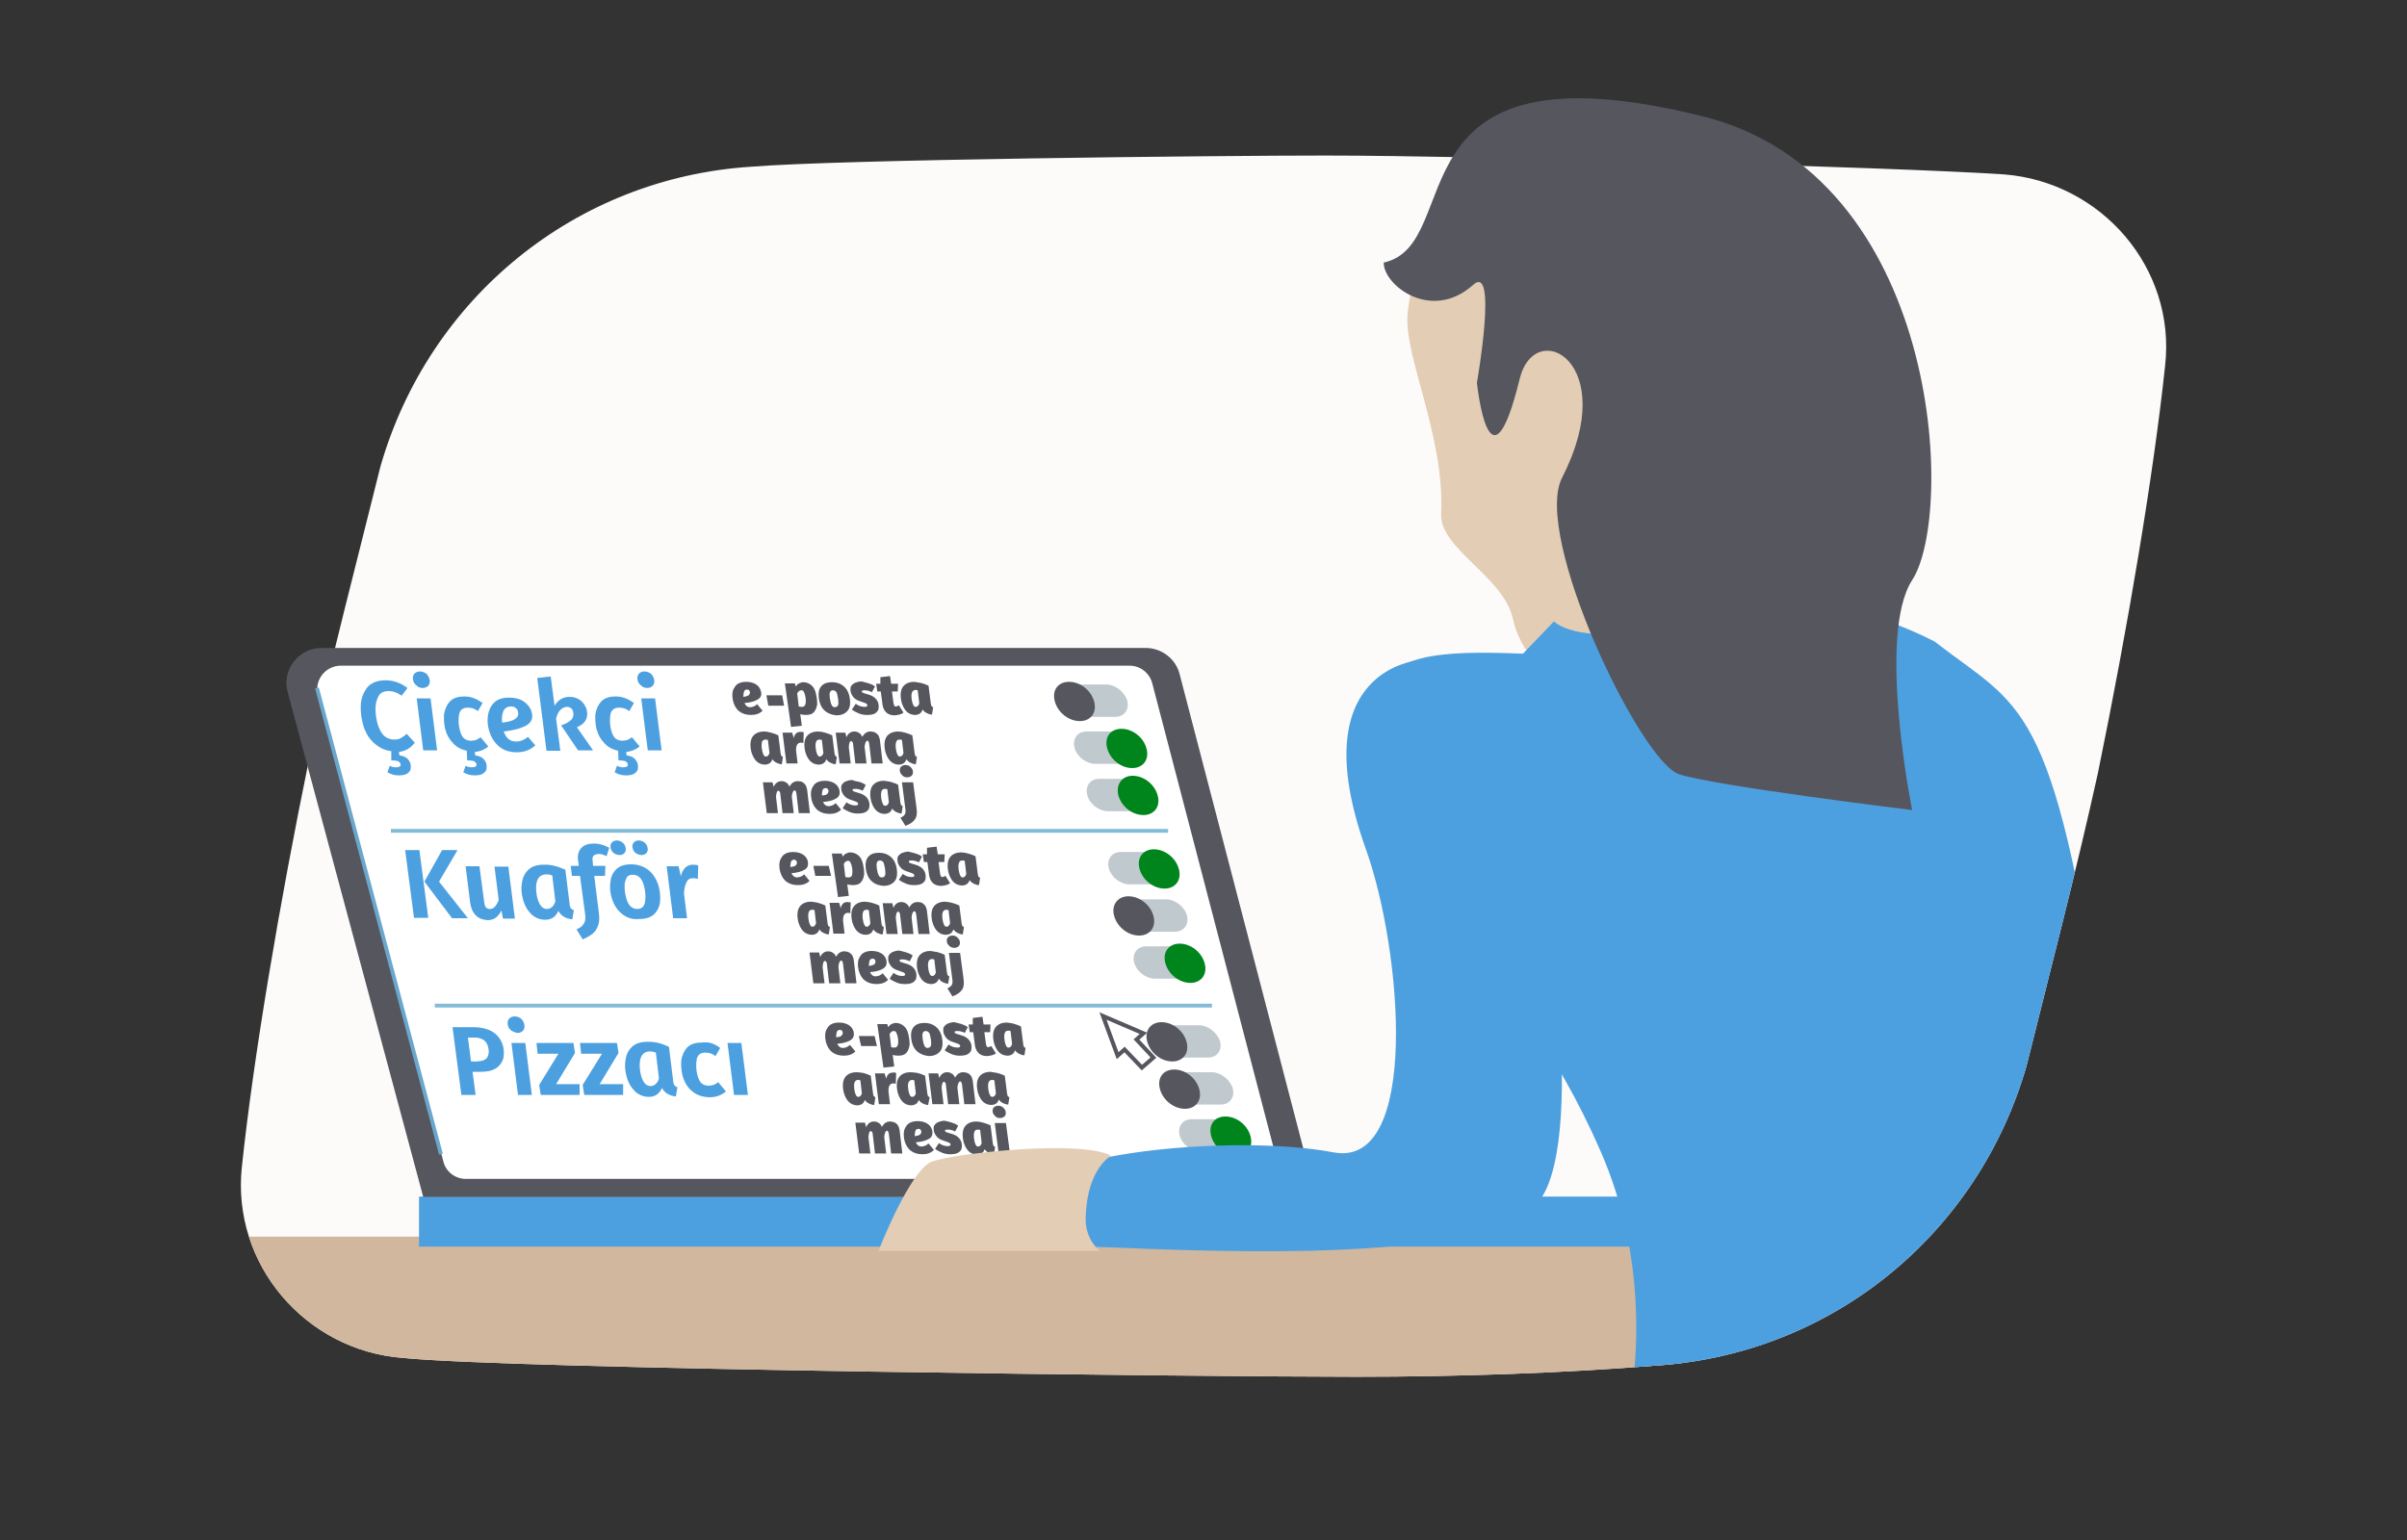 <?xml version="1.0" encoding="utf-8"?>
<!-- Generator: Adobe Illustrator 24.1.3, SVG Export Plug-In . SVG Version: 6.00 Build 0)  -->
<svg version="1.1" id="Layer_1" xmlns="http://www.w3.org/2000/svg" xmlns:xlink="http://www.w3.org/1999/xlink" x="0px" y="0px"
	 width="625px" height="400px" viewBox="0 0 625 400" style="enable-background:new 0 0 625 400;" xml:space="preserve">
<rect x="0" y="0" width="625" height="400" fill="#333333" stroke="none"/>
<style type="text/css">
	.st0{fill:#fdfbfa;}
	.st1{clip-path:url(#SVGID_2_);}
	.st2{fill:#D1B79D;}
	.st3{fill:#4DA0DF;}
	.st4{fill:#E3CDB4;}
	.st5{fill:#55565E;}
	.st6{fill:none;stroke:#FFFFFF;stroke-miterlimit:10;}
	.st7{fill:#FFFFFF;}
	.st8{fill:#C0C9CE;}
	.st9{fill:#00851D;}
	.st10{fill:none;stroke:#6AA7CC;stroke-miterlimit:10;}
	.st11{fill:#FFFFFF;stroke:#55565E;stroke-width:1.053;stroke-miterlimit:10;}
	.st12{fill:none;stroke:#84BCD8;stroke-miterlimit:10;}
</style>
<g>
	<g>
		<path class="st0" d="M520.4,45.3c-28.2-1.9-138.3-4.9-176.3-4.9c-27.2,0-125.7,1-149,2.9c-45.7,2.9-83.7,34.1-96.3,77.8
			C93,144.5,86.1,170.7,80.3,197c-7.8,38-14.5,77.7-17.5,106.1c-2.7,25.2,16.5,47.7,41.8,49.6c28.2,2.9,209.5,4.9,247.5,4.9
			c27.2,0,54.5-1,77.8-2.9c45.7-2.9,83.7-34.1,96.3-77.8c5.8-23.4,12.7-49.6,18.5-75.9c7.8-38,14.5-77.7,17.5-106.1
			C565,69.7,545.7,47.3,520.4,45.3z"/>
		<g>
			<g>
				<defs>
					<path id="SVGID_1_" d="M520.4,45.3c-28.2-1.9-138.3-4.9-176.3-4.9c-27.2,0-125.7,1-149,2.9c-45.7,2.9-83.7,34.1-96.3,77.8
						C93,144.5,86.1,170.7,80.3,197c-7.8,38-14.5,77.7-17.5,106.1c-2.7,25.2,16.5,47.7,41.8,49.6c28.2,2.9,209.5,4.9,247.5,4.9
						c27.2,0,54.5-1,77.8-2.9c45.7-2.9,83.7-34.1,96.3-77.8c5.8-23.4,12.7-49.6,18.5-75.9c7.8-38,14.5-77.7,17.5-106.1
						C565,69.7,545.7,47.3,520.4,45.3z"/>
				</defs>
				<clipPath id="SVGID_2_">
					<use xlink:href="#SVGID_1_"  style="overflow:visible;"/>
				</clipPath>
				<g class="st1">
					<rect id="Rectangle_20_7_" x="51.5" y="321.2" class="st2" width="385.8" height="37.3"/>
					<rect id="Rectangle_19_7_" x="108.8" y="310.8" class="st3" width="332.2" height="13"/>
					<path id="Path_93_13_" class="st3" d="M546.1,269c5.8,38.9,9.2,33.1,45.6,88.9c36.4,55.8-181,48.6-181,48.6
						s28.3-53.8,4.9-107.5c-24-54.9-55.8-64.5-59.3-109.3c-2.6-33.5,45.4-13,90.8-21.7c16.8-1.4,21.2-18.6,55.2-1.4
						C524.8,184.1,533,181,546.1,269z"/>
					<path id="Path_100_17_" class="st4" d="M455.4,175.2c15.6,1.2,14-14.4,14-52.3s2.3-71.9-54.3-78.7c-15-1.8-46,2.5-49.6,37.2
						c-1.1,11,9.7,31.8,8.7,52.1c-0.4,9,16.2,16.3,18.6,27.1C400,192.6,453.1,175,455.4,175.2z"/>
					<path class="st3" d="M431.2,163.1c31.5-6.3,40.8-3.2,40.8-3.2l15.9,47.4l-43.1-4.6l-58.1-23.8l16.8-17.5
						C403.5,161.3,408.7,167.6,431.2,163.1z"/>
				</g>
			</g>
		</g>
		<path class="st5" d="M359.3,68.2c22-4.8,0-58.6,82.8-38c61.8,15.3,65.7,103.1,54.4,120.5c-9.2,14.2,0,59.7,0,59.7
			s-51-6.2-60.5-9.3c-10.1-3.3-38.1-61.9-30.4-77c15.4-30-7-42-11-25.7c-7.9,32.3-11.1,1-11.1,1s5.5-31.3-1-25.4
			C371.7,83.7,359.2,74.1,359.3,68.2z"/>
	</g>
	<g>
		<line class="st6" x1="91.1" y1="178.7" x2="123.3" y2="299.8"/>
		<line class="st6" x1="189.8" y1="178.7" x2="222" y2="299.8"/>
		<line class="st6" x1="257.3" y1="178.7" x2="289.5" y2="299.8"/>
		<line class="st6" x1="292.2" y1="178.7" x2="324.4" y2="299.8"/>
		<path id="Path_102_10_" class="st5" d="M109.9,310.9h231.8l-35.4-135.8c-1-4-4.7-6.8-8.8-6.8h-214c-6,0-10.4,5.7-8.8,11.5
			L109.9,310.9z"/>
		<path id="Path_102_8_" class="st7" d="M120.9,306.2h204c4,0,6.9-3.8,5.9-7.7l-31.6-121c-0.7-2.7-3.1-4.6-5.9-4.6H88.5
			c-4,0-7,3.8-5.9,7.7l32.5,121C115.7,304.3,118.2,306.2,120.9,306.2z"/>
		<g>
			<path class="st5" d="M200.2,190.3c0.7,0.2,1.3,0.4,1.9,0.7l0.6,4.7c0,0.2,0.1,0.3,0.1,0.4c0,0.1,0.1,0.3,0.2,0.3
				c0.1,0.1,0.2,0.2,0.3,0.2l-0.3,1.9c-0.5,0-1-0.2-1.4-0.4s-0.8-0.5-1-0.9c-0.2,0.4-0.4,0.8-0.7,1s-0.7,0.4-1.3,0.4
				c-0.8,0-1.6-0.3-2.2-0.9c-0.6-0.6-1-1.4-1.3-2.4c-0.2-0.9-0.3-1.7-0.2-2.5s0.4-1.5,1-2s1.4-0.8,2.5-0.8
				C198.9,190,199.5,190.1,200.2,190.3z M197.8,193.1c-0.1,0.7,0,1.4,0.2,2.3c0.1,0.4,0.3,0.7,0.4,0.9c0.2,0.2,0.3,0.2,0.5,0.2
				c0.4,0,0.7-0.3,0.9-0.9l-0.4-3.4c-0.2-0.1-0.5-0.1-0.6-0.1C198.2,192.1,197.8,192.4,197.8,193.1z"/>
			<path class="st5" d="M208.7,190.2l-0.1,2.8c-0.3-0.1-0.5-0.1-0.7-0.1c-0.4,0-0.7,0.2-0.9,0.5s-0.3,0.8-0.3,1.5l0.4,3.4h-2.9l-1-8
				h2.5l0.4,1.4c0.1-0.5,0.3-0.9,0.6-1.2s0.7-0.4,1.1-0.4C208.1,190.1,208.4,190.1,208.7,190.2z"/>
			<path class="st5" d="M214.2,190.3c0.7,0.2,1.3,0.4,1.9,0.7l0.6,4.7c0,0.2,0.1,0.3,0.1,0.4c0,0.1,0.1,0.3,0.2,0.3
				c0.1,0.1,0.2,0.2,0.3,0.2l-0.3,1.9c-0.5,0-1-0.2-1.4-0.4s-0.8-0.5-1-0.9c-0.2,0.4-0.4,0.8-0.7,1s-0.7,0.4-1.3,0.4
				c-0.8,0-1.6-0.3-2.2-0.9c-0.6-0.6-1-1.4-1.3-2.4c-0.2-0.9-0.3-1.7-0.2-2.5s0.4-1.5,1-2s1.4-0.8,2.5-0.8
				C213,190,213.6,190.1,214.2,190.3z M211.8,193.1c-0.1,0.7,0,1.4,0.2,2.3c0.1,0.4,0.3,0.7,0.4,0.9c0.2,0.2,0.3,0.2,0.5,0.2
				c0.4,0,0.7-0.3,0.9-0.9l-0.4-3.4c-0.2-0.1-0.5-0.1-0.6-0.1C212.2,192.1,211.9,192.4,211.8,193.1z"/>
			<path class="st5" d="M227.6,190.5c0.4,0.3,0.7,0.8,0.8,1.4c0.1,0.2,0.1,0.4,0.1,0.5l0.7,5.9h-2.9l-0.6-5.1l-0.1-0.4
				c-0.1-0.3-0.2-0.4-0.4-0.4c-0.3,0-0.6,0.5-0.7,1.6l0.5,4.3h-2.9l-0.6-5.1c0-0.2,0-0.3-0.1-0.3c-0.1-0.3-0.2-0.4-0.4-0.4
				s-0.3,0.1-0.4,0.4c-0.1,0.3-0.2,0.7-0.2,1.2l0.5,4.2H218l-1-8h2.5l0.3,1.2c0.2-0.5,0.4-0.8,0.8-1.1c0.4-0.3,0.8-0.4,1.2-0.4
				c0.5,0,0.9,0.1,1.3,0.4c0.4,0.2,0.6,0.6,0.8,1c0.2-0.4,0.5-0.7,0.8-1c0.4-0.2,0.7-0.4,1.2-0.4C226.8,190,227.2,190.2,227.6,190.5
				z"/>
			<path class="st5" d="M235,190.3c0.7,0.2,1.3,0.4,1.9,0.7l0.6,4.7c0,0.2,0.1,0.3,0.1,0.4c0,0.1,0.1,0.3,0.2,0.3
				c0.1,0.1,0.2,0.2,0.3,0.2l-0.3,1.9c-0.5,0-1-0.2-1.4-0.4s-0.8-0.5-1-0.9c-0.2,0.4-0.4,0.8-0.7,1s-0.7,0.4-1.3,0.4
				c-0.8,0-1.6-0.3-2.2-0.9c-0.6-0.6-1-1.4-1.3-2.4c-0.2-0.9-0.3-1.7-0.2-2.5s0.4-1.5,1-2s1.4-0.8,2.5-0.8
				C233.7,190,234.3,190.1,235,190.3z M232.6,193.1c-0.1,0.7,0,1.4,0.2,2.3c0.1,0.4,0.3,0.7,0.4,0.9c0.2,0.2,0.3,0.2,0.5,0.2
				c0.4,0,0.7-0.3,0.9-0.9l-0.4-3.4c-0.2-0.1-0.5-0.1-0.6-0.1C233,192.1,232.7,192.4,232.6,193.1z"/>
		</g>
		<g>
			<path class="st5" d="M208.7,203.4c0.4,0.3,0.7,0.8,0.8,1.4c0.1,0.2,0.1,0.4,0.1,0.5l0.7,5.9h-2.9l-0.6-5.1l-0.1-0.4
				c-0.1-0.3-0.2-0.4-0.4-0.4c-0.3,0-0.6,0.5-0.7,1.6l0.5,4.3h-2.9l-0.6-5.1c0-0.2,0-0.3-0.1-0.3c-0.1-0.3-0.2-0.4-0.4-0.4
				s-0.3,0.1-0.4,0.4s-0.2,0.7-0.2,1.2l0.5,4.2h-2.9l-1-8h2.5l0.3,1.2c0.2-0.5,0.4-0.8,0.8-1.1c0.4-0.3,0.8-0.4,1.2-0.4
				c0.5,0,0.9,0.1,1.3,0.4c0.4,0.2,0.6,0.6,0.8,1c0.2-0.4,0.5-0.7,0.8-1c0.4-0.2,0.7-0.4,1.2-0.4C207.8,202.9,208.3,203,208.7,203.4
				z"/>
			<path class="st5" d="M217.1,207.4c-0.8,0.5-2,0.8-3.4,0.9c0.3,0.7,0.8,1.1,1.5,1.1c0.3,0,0.6-0.1,0.9-0.2
				c0.3-0.1,0.6-0.3,0.9-0.6l1.4,1.7c-0.8,0.8-1.8,1.1-3,1.1s-2.2-0.3-3-0.9c-0.8-0.6-1.3-1.5-1.6-2.5c-0.2-0.8-0.3-1.6-0.2-2.4
				c0.1-0.8,0.5-1.4,1-2c0.6-0.5,1.4-0.8,2.5-0.8c1,0,1.8,0.2,2.5,0.6c0.7,0.4,1.1,1,1.3,1.6C218.2,206.1,218,206.9,217.1,207.4z
				 M214.9,206.1c0.2-0.3,0.3-0.6,0.2-0.8c-0.1-0.4-0.3-0.6-0.7-0.6s-0.7,0.2-0.8,0.5c-0.1,0.4-0.2,0.8-0.2,1.4
				C214.2,206.6,214.7,206.4,214.9,206.1z"/>
			<path class="st5" d="M223.2,203.1c0.6,0.2,1.1,0.4,1.6,0.8l-0.8,1.5c-0.3-0.2-0.7-0.3-1-0.4c-0.3-0.1-0.7-0.1-1-0.1
				c-0.5,0-0.7,0.1-0.6,0.4c0,0.1,0.1,0.2,0.2,0.2c0.1,0.1,0.3,0.1,0.5,0.2c0.3,0.1,0.6,0.2,1,0.3c1.4,0.4,2.3,1.2,2.6,2.4
				c0.1,0.5,0.1,0.9,0,1.4c-0.1,0.4-0.4,0.8-0.9,1.1s-1.2,0.4-2.1,0.4c-0.7,0-1.4-0.1-2.1-0.4c-0.7-0.3-1.3-0.6-1.8-1l1-1.5
				c0.8,0.6,1.6,0.8,2.3,0.8c0.6,0,0.8-0.2,0.7-0.5c0-0.1-0.1-0.2-0.2-0.3c-0.1-0.1-0.2-0.1-0.4-0.2c-0.2-0.1-0.6-0.2-1.1-0.4
				c-0.7-0.2-1.3-0.5-1.7-0.9s-0.7-0.9-0.9-1.5c-0.1-0.5-0.1-1,0-1.4c0.2-0.4,0.5-0.7,1-1c0.5-0.2,1.1-0.4,1.8-0.4
				C222,202.9,222.6,203,223.2,203.1z"/>
			<path class="st5" d="M231.3,203.1c0.7,0.2,1.3,0.4,1.9,0.7l0.6,4.7c0,0.2,0.1,0.3,0.1,0.4c0,0.1,0.1,0.3,0.2,0.3
				c0.1,0.1,0.2,0.2,0.3,0.2l-0.3,1.9c-0.5,0-1-0.2-1.4-0.4s-0.8-0.5-1-0.9c-0.2,0.4-0.4,0.8-0.7,1s-0.7,0.4-1.3,0.4
				c-0.8,0-1.6-0.3-2.2-0.9c-0.6-0.6-1-1.4-1.3-2.4c-0.2-0.9-0.3-1.7-0.2-2.5s0.4-1.5,1-2s1.4-0.8,2.5-0.8
				C230,202.9,230.6,202.9,231.3,203.1z M228.8,205.9c-0.1,0.7,0,1.4,0.2,2.3c0.1,0.4,0.3,0.7,0.4,0.9c0.2,0.2,0.3,0.2,0.5,0.2
				c0.4,0,0.7-0.3,0.9-0.9l-0.4-3.4c-0.2-0.1-0.5-0.1-0.6-0.1C229.2,204.9,228.9,205.2,228.8,205.9z"/>
			<path class="st5" d="M234.4,201.5c-0.3-0.3-0.6-0.6-0.7-1c-0.1-0.5-0.1-0.9,0.2-1.3c0.3-0.3,0.7-0.5,1.2-0.5
				c0.4,0,0.8,0.1,1.2,0.4c0.3,0.3,0.6,0.6,0.7,1c0.1,0.5,0.1,0.9-0.2,1.3c-0.3,0.3-0.7,0.5-1.2,0.5
				C235.1,201.9,234.7,201.8,234.4,201.5z M233.8,212.4c0.5-0.2,0.9-0.5,1.1-0.8c0.2-0.3,0.3-0.8,0.2-1.4l-0.9-7h2.9l0.9,6.8
				c0.2,1.3,0,2.3-0.5,2.9c-0.5,0.7-1.3,1.2-2.4,1.6L233.8,212.4z"/>
		</g>
		<g>
			<path class="st5" d="M196.7,181.7c-0.8,0.5-2,0.8-3.4,0.9c0.3,0.7,0.8,1.1,1.5,1.1c0.3,0,0.6-0.1,0.9-0.2
				c0.3-0.1,0.6-0.3,0.9-0.6l1.4,1.7c-0.8,0.8-1.8,1.1-3,1.1s-2.2-0.3-3-0.9s-1.3-1.5-1.6-2.5c-0.2-0.8-0.3-1.6-0.2-2.4
				c0.1-0.8,0.5-1.4,1-2c0.6-0.5,1.4-0.8,2.5-0.8c1,0,1.8,0.2,2.5,0.6c0.7,0.4,1.1,1,1.3,1.6C197.9,180.5,197.6,181.2,196.7,181.7z
				 M194.5,180.5c0.2-0.3,0.3-0.6,0.2-0.8c-0.1-0.4-0.3-0.6-0.7-0.6s-0.7,0.2-0.8,0.5c-0.1,0.4-0.2,0.8-0.2,1.4
				C193.8,180.9,194.3,180.7,194.5,180.5z"/>
			<path class="st5" d="M203.8,177.5h2.6l0.2,0.8c0.3-0.4,0.6-0.7,0.9-0.8c0.4-0.2,0.7-0.3,1.1-0.3c0.8,0,1.5,0.3,2.1,0.8
				s1,1.3,1.2,2.3c0.2,0.9,0.3,1.7,0.3,2.5c-0.1,0.8-0.3,1.5-0.8,2.1s-1.2,0.8-2.2,0.8c-0.6,0-1.1-0.1-1.4-0.2l0.4,3l-2.8,0.3
				L203.8,177.5z M209.2,182.6c0.1-0.7,0-1.4-0.2-2.2c-0.1-0.4-0.3-0.7-0.4-0.9c-0.2-0.2-0.3-0.2-0.6-0.2c-0.4,0-0.7,0.3-1,0.8
				l0.4,3.4c0.3,0.1,0.6,0.1,0.8,0.1C208.8,183.6,209.1,183.3,209.2,182.6z"/>
			<path class="st5" d="M214.4,184.8c-0.8-0.6-1.3-1.4-1.6-2.5c-0.2-0.9-0.3-1.7-0.2-2.5s0.4-1.4,1-1.9s1.4-0.7,2.5-0.7
				s2,0.3,2.8,0.9c0.8,0.6,1.3,1.4,1.6,2.5c0.2,0.9,0.3,1.7,0.2,2.5s-0.4,1.4-1,1.9s-1.4,0.8-2.5,0.8
				C216.1,185.7,215.2,185.4,214.4,184.8z M217.7,182.6c0-0.7-0.1-1.4-0.3-2.2c-0.1-0.4-0.2-0.7-0.4-0.8c-0.2-0.2-0.4-0.3-0.7-0.3
				c-0.6,0-0.8,0.3-0.9,1c0,0.7,0.1,1.4,0.3,2.2c0.1,0.4,0.3,0.7,0.4,0.9c0.2,0.2,0.4,0.3,0.7,0.3
				C217.4,183.6,217.7,183.3,217.7,182.6z"/>
			<path class="st5" d="M225.6,177.5c0.6,0.2,1.1,0.4,1.6,0.8l-0.8,1.5c-0.3-0.2-0.7-0.3-1-0.4c-0.3-0.1-0.7-0.1-1-0.1
				c-0.5,0-0.7,0.1-0.6,0.4c0,0.1,0.1,0.2,0.2,0.2c0.1,0.1,0.3,0.1,0.5,0.2c0.3,0.1,0.6,0.2,1,0.3c1.4,0.4,2.3,1.2,2.6,2.4
				c0.1,0.5,0.1,0.9,0,1.4c-0.1,0.4-0.4,0.8-0.9,1.1s-1.2,0.4-2.1,0.4c-0.7,0-1.4-0.1-2.1-0.4c-0.7-0.3-1.3-0.6-1.8-1l1-1.5
				c0.8,0.6,1.6,0.8,2.3,0.8c0.6,0,0.8-0.2,0.7-0.5c0-0.1-0.1-0.2-0.2-0.3c-0.1-0.1-0.2-0.1-0.4-0.2c-0.2-0.1-0.6-0.2-1.1-0.4
				c-0.7-0.2-1.3-0.5-1.7-0.9s-0.7-0.9-0.9-1.5c-0.1-0.5-0.1-1,0-1.4c0.2-0.4,0.5-0.7,1-1c0.5-0.2,1.1-0.4,1.8-0.4
				C224.4,177.2,225,177.3,225.6,177.5z"/>
			<path class="st5" d="M233.4,183.2l1.2,1.9c-0.3,0.2-0.6,0.4-1.1,0.5c-0.4,0.1-0.8,0.2-1.2,0.2c-0.8,0-1.5-0.2-2-0.6
				c-0.5-0.4-0.9-1-1.1-1.9c0-0.1-0.1-0.4-0.1-0.7l-0.4-3h-0.9l-0.3-2h1.1v-1.7l2.5-0.3l0.3,2h1.8l-0.1,2h-1.5l0.4,3
				c0,0.2,0.1,0.3,0.1,0.4c0.1,0.2,0.1,0.4,0.2,0.4c0.1,0.1,0.2,0.1,0.4,0.1C232.9,183.4,233.1,183.4,233.4,183.2z"/>
			<path class="st5" d="M239.2,177.4c0.7,0.2,1.3,0.4,1.9,0.7l0.6,4.7c0,0.2,0.1,0.3,0.1,0.4c0,0.1,0.1,0.3,0.2,0.3
				c0.1,0.1,0.2,0.2,0.3,0.2l-0.3,1.9c-0.5,0-1-0.2-1.4-0.4s-0.8-0.5-1-0.9c-0.2,0.4-0.4,0.8-0.7,1s-0.7,0.4-1.3,0.4
				c-0.8,0-1.6-0.3-2.2-0.9c-0.6-0.6-1-1.4-1.3-2.4c-0.2-0.9-0.3-1.7-0.2-2.5s0.4-1.5,1-2s1.4-0.8,2.5-0.8
				C237.9,177.2,238.5,177.3,239.2,177.4z M236.7,180.2c-0.1,0.7,0,1.4,0.2,2.3c0.1,0.4,0.3,0.7,0.4,0.9c0.2,0.2,0.3,0.2,0.5,0.2
				c0.4,0,0.7-0.3,0.9-0.9l-0.4-3.4c-0.2-0.1-0.5-0.1-0.6-0.1C237.2,179.2,236.8,179.6,236.7,180.2z"/>
			<polygon class="st5" points="199,180.6 199.5,183.3 203.6,183.3 203.1,180.6 			"/>
		</g>
		<g>
			<path id="Rectangle_1_14_" class="st8" d="M287.3,177.8h-8.5c-2.3,0-3.7,1.9-3.1,4.2s3,4.2,5.4,4.2h8.5c2.3,0,3.7-1.9,3.1-4.2
				C292,179.7,289.6,177.8,287.3,177.8L287.3,177.8z"/>
			<path id="Rectangle_2_14_" class="st5" d="M277.6,177.1L277.6,177.1c2.9,0,5.7,2.2,6.5,5.1l0,0c0.8,2.9-0.9,5.1-3.7,5.1l0,0
				c-2.9,0-5.7-2.2-6.5-5.1l0,0C273.1,179.3,274.7,177.1,277.6,177.1z"/>
		</g>
		<g>
			<path id="Rectangle_1_13_" class="st8" d="M290.6,190h-8.5c-2.3,0-3.7,1.9-3.1,4.2s3,4.2,5.4,4.2h8.5c2.3,0,3.7-1.9,3.1-4.2
				S292.9,190,290.6,190L290.6,190z"/>
			<path id="Rectangle_2_13_" class="st9" d="M291.2,189.3L291.2,189.3c2.9,0,5.7,2.2,6.5,5.1l0,0c0.8,2.9-0.9,5.1-3.7,5.1l0,0
				c-2.9,0-5.7-2.2-6.5-5.1l0,0C286.7,191.5,288.3,189.3,291.2,189.3z"/>
		</g>
		<g>
			<path id="Rectangle_1_4_" class="st8" d="M293.9,202.3h-8.5c-2.3,0-3.7,1.9-3.1,4.2s3,4.2,5.4,4.2h8.5c2.3,0,3.7-1.9,3.1-4.2
				S296.2,202.3,293.9,202.3L293.9,202.3z"/>
			<path id="Rectangle_2_5_" class="st9" d="M294.1,201.5L294.1,201.5c2.9,0,5.7,2.2,6.5,5.1l0,0c0.8,2.9-0.9,5.1-3.7,5.1l0,0
				c-2.9,0-5.7-2.2-6.5-5.1l0,0C289.7,203.8,291.3,201.5,294.1,201.5z"/>
		</g>
		<g>
			<path class="st5" d="M212.4,234.5c0.7,0.2,1.3,0.4,1.9,0.7l0.6,4.7c0,0.2,0.1,0.3,0.1,0.4c0,0.1,0.1,0.3,0.2,0.3s0.2,0.2,0.3,0.2
				l-0.3,1.9c-0.5,0-1-0.2-1.4-0.4s-0.8-0.5-1-0.9c-0.2,0.4-0.4,0.8-0.7,1s-0.7,0.4-1.3,0.4c-0.8,0-1.6-0.3-2.2-0.9
				c-0.6-0.6-1-1.4-1.3-2.4c-0.2-0.9-0.3-1.7-0.2-2.5s0.4-1.5,1-2s1.4-0.8,2.5-0.8C211.1,234.3,211.7,234.3,212.4,234.5z
				 M209.9,237.3c-0.1,0.7,0,1.4,0.2,2.3c0.1,0.4,0.3,0.7,0.4,0.9c0.2,0.2,0.3,0.2,0.5,0.2c0.4,0,0.7-0.3,0.9-0.9l-0.4-3.4
				c-0.2-0.1-0.5-0.1-0.6-0.1C210.3,236.3,210,236.6,209.9,237.3z"/>
			<path class="st5" d="M220.9,234.4l-0.1,2.8c-0.3-0.1-0.5-0.1-0.7-0.1c-0.4,0-0.7,0.2-0.9,0.5s-0.3,0.8-0.3,1.5l0.4,3.4h-2.9l-1-8
				h2.5l0.4,1.4c0.1-0.5,0.3-0.9,0.6-1.2s0.7-0.4,1.1-0.4C220.3,234.3,220.6,234.4,220.9,234.4z"/>
			<path class="st5" d="M226.4,234.5c0.7,0.2,1.3,0.4,1.9,0.7l0.6,4.7c0,0.2,0.1,0.3,0.1,0.4c0,0.1,0.1,0.3,0.2,0.3
				c0.1,0.1,0.2,0.2,0.3,0.2l-0.3,1.9c-0.5,0-1-0.2-1.4-0.4s-0.8-0.5-1-0.9c-0.2,0.4-0.4,0.8-0.7,1s-0.7,0.4-1.3,0.4
				c-0.8,0-1.6-0.3-2.2-0.9c-0.6-0.6-1-1.4-1.3-2.4c-0.2-0.9-0.3-1.7-0.2-2.5s0.4-1.5,1-2s1.4-0.8,2.5-0.8
				C225.1,234.3,225.7,234.3,226.4,234.5z M224,237.3c-0.1,0.7,0,1.4,0.2,2.3c0.1,0.4,0.3,0.7,0.4,0.9c0.2,0.2,0.3,0.2,0.5,0.2
				c0.4,0,0.7-0.3,0.9-0.9l-0.4-3.4c-0.2-0.1-0.5-0.1-0.6-0.1C224.4,236.3,224.1,236.6,224,237.3z"/>
			<path class="st5" d="M239.8,234.8c0.4,0.3,0.7,0.8,0.8,1.4c0.1,0.2,0.1,0.4,0.1,0.5l0.7,5.9h-2.9l-0.6-5.1l-0.1-0.4
				c-0.1-0.3-0.2-0.4-0.4-0.4c-0.3,0-0.6,0.5-0.7,1.6l0.5,4.3h-2.9l-0.6-5.1c0-0.2,0-0.3-0.1-0.3c-0.1-0.3-0.2-0.4-0.4-0.4
				s-0.3,0.1-0.4,0.4c-0.1,0.3-0.2,0.7-0.2,1.2l0.5,4.2h-2.9l-1-8h2.5l0.3,1.2c0.2-0.5,0.4-0.8,0.8-1.1c0.4-0.3,0.8-0.4,1.2-0.4
				c0.5,0,0.9,0.1,1.3,0.4c0.4,0.2,0.6,0.6,0.8,1c0.2-0.4,0.5-0.7,0.8-1c0.4-0.2,0.7-0.4,1.2-0.4
				C238.9,234.3,239.4,234.4,239.8,234.8z"/>
			<path class="st5" d="M247.2,234.5c0.7,0.2,1.3,0.4,1.9,0.7l0.6,4.7c0,0.2,0.1,0.3,0.1,0.4c0,0.1,0.1,0.3,0.2,0.3
				c0.1,0.1,0.2,0.2,0.3,0.2l-0.3,1.9c-0.5,0-1-0.2-1.4-0.4s-0.8-0.5-1-0.9c-0.2,0.4-0.4,0.8-0.7,1s-0.7,0.4-1.3,0.4
				c-0.8,0-1.6-0.3-2.2-0.9c-0.6-0.6-1-1.4-1.3-2.4c-0.2-0.9-0.3-1.7-0.2-2.5s0.4-1.5,1-2s1.4-0.8,2.5-0.8
				C245.9,234.3,246.5,234.3,247.2,234.5z M244.7,237.3c-0.1,0.7,0,1.4,0.2,2.3c0.1,0.4,0.3,0.7,0.4,0.9c0.2,0.2,0.3,0.2,0.5,0.2
				c0.4,0,0.7-0.3,0.9-0.9l-0.4-3.4c-0.2-0.1-0.5-0.1-0.6-0.1C245.2,236.3,244.8,236.6,244.7,237.3z"/>
		</g>
		<g>
			<path class="st5" d="M220.8,247.6c0.4,0.3,0.7,0.8,0.8,1.4c0.1,0.2,0.1,0.4,0.1,0.5l0.7,5.9h-2.9l-0.6-5.1l-0.1-0.4
				c-0.1-0.3-0.2-0.4-0.4-0.4c-0.3,0-0.6,0.5-0.7,1.6l0.5,4.3h-2.9l-0.6-5.1c0-0.2,0-0.3-0.1-0.3c-0.1-0.3-0.2-0.4-0.4-0.4
				s-0.3,0.1-0.4,0.4s-0.2,0.7-0.2,1.2l0.5,4.2h-2.9l-1-8h2.5l0.3,1.2c0.2-0.5,0.4-0.8,0.8-1.1c0.4-0.3,0.8-0.4,1.2-0.4
				c0.5,0,0.9,0.1,1.3,0.4c0.4,0.2,0.6,0.6,0.8,1c0.2-0.4,0.5-0.7,0.8-1c0.4-0.2,0.7-0.4,1.2-0.4C220,247.1,220.4,247.3,220.8,247.6
				z"/>
			<path class="st5" d="M229.3,251.6c-0.8,0.5-2,0.8-3.4,0.9c0.3,0.7,0.8,1.1,1.5,1.1c0.3,0,0.6-0.1,0.9-0.2
				c0.3-0.1,0.6-0.3,0.9-0.6l1.4,1.7c-0.8,0.8-1.8,1.1-3,1.1s-2.2-0.3-3-0.9c-0.8-0.6-1.3-1.5-1.6-2.5c-0.2-0.8-0.3-1.6-0.2-2.4
				c0.1-0.8,0.5-1.4,1-2c0.6-0.5,1.4-0.8,2.5-0.8c1,0,1.8,0.2,2.5,0.6c0.7,0.4,1.1,1,1.3,1.6C230.4,250.4,230.1,251.1,229.3,251.6z
				 M227.1,250.4c0.2-0.3,0.3-0.6,0.2-0.8c-0.1-0.4-0.3-0.6-0.7-0.6s-0.7,0.2-0.8,0.5c-0.1,0.4-0.2,0.8-0.2,1.4
				C226.4,250.8,226.9,250.6,227.1,250.4z"/>
			<path class="st5" d="M235.4,247.4c0.6,0.2,1.1,0.4,1.6,0.8l-0.8,1.5c-0.3-0.2-0.7-0.3-1-0.4c-0.3-0.1-0.7-0.1-1-0.1
				c-0.5,0-0.7,0.1-0.6,0.4c0,0.1,0.1,0.2,0.2,0.2c0.1,0.1,0.3,0.1,0.5,0.2c0.3,0.1,0.6,0.2,1,0.3c1.4,0.4,2.3,1.2,2.6,2.4
				c0.1,0.5,0.1,0.9,0,1.4c-0.1,0.4-0.4,0.8-0.9,1.1s-1.2,0.4-2.1,0.4c-0.7,0-1.4-0.1-2.1-0.4c-0.7-0.3-1.3-0.6-1.8-1l1-1.5
				c0.8,0.6,1.6,0.8,2.3,0.8c0.6,0,0.8-0.2,0.7-0.5c0-0.1-0.1-0.2-0.2-0.3s-0.2-0.1-0.4-0.2c-0.2-0.1-0.6-0.2-1.1-0.4
				c-0.7-0.2-1.3-0.5-1.7-0.9s-0.7-0.9-0.9-1.5c-0.1-0.5-0.1-1,0-1.4c0.2-0.4,0.5-0.7,1-1c0.5-0.2,1.1-0.4,1.8-0.4
				C234.2,247.1,234.8,247.2,235.4,247.4z"/>
			<path class="st5" d="M243.4,247.3c0.7,0.2,1.3,0.4,1.9,0.7l0.6,4.7c0,0.2,0.1,0.3,0.1,0.4c0,0.1,0.1,0.3,0.2,0.3
				c0.1,0.1,0.2,0.2,0.3,0.2l-0.3,1.9c-0.5,0-1-0.2-1.4-0.4s-0.8-0.5-1-0.9c-0.2,0.4-0.4,0.8-0.7,1s-0.7,0.4-1.3,0.4
				c-0.8,0-1.6-0.3-2.2-0.9c-0.6-0.6-1-1.4-1.3-2.4c-0.2-0.9-0.3-1.7-0.2-2.5s0.4-1.5,1-2s1.4-0.8,2.5-0.8
				C242.2,247.1,242.8,247.2,243.4,247.3z M241,250.1c-0.1,0.7,0,1.4,0.2,2.3c0.1,0.4,0.3,0.7,0.4,0.9c0.2,0.2,0.3,0.2,0.5,0.2
				c0.4,0,0.7-0.3,0.9-0.9l-0.4-3.4c-0.2-0.1-0.5-0.1-0.6-0.1C241.4,249.1,241.1,249.5,241,250.1z"/>
			<path class="st5" d="M246.6,245.8c-0.3-0.3-0.6-0.6-0.7-1c-0.1-0.5-0.1-0.9,0.2-1.3c0.3-0.3,0.7-0.5,1.2-0.5
				c0.4,0,0.8,0.1,1.2,0.4c0.3,0.3,0.6,0.6,0.7,1c0.1,0.5,0.1,0.9-0.2,1.3c-0.3,0.3-0.7,0.5-1.2,0.5S246.9,246,246.6,245.8z
				 M246,256.7c0.5-0.2,0.9-0.5,1.1-0.8c0.2-0.3,0.3-0.8,0.2-1.4l-0.9-7h2.9l0.9,6.8c0.2,1.3,0,2.3-0.5,2.9
				c-0.5,0.7-1.3,1.2-2.4,1.6L246,256.7z"/>
		</g>
		<g>
			<path class="st5" d="M208.9,225.9c-0.8,0.5-2,0.8-3.4,0.9c0.3,0.7,0.8,1.1,1.5,1.1c0.3,0,0.6-0.1,0.9-0.2
				c0.3-0.1,0.6-0.3,0.9-0.6l1.4,1.7c-0.8,0.8-1.8,1.1-3,1.1s-2.2-0.3-3-0.9s-1.3-1.5-1.6-2.5c-0.2-0.8-0.3-1.6-0.2-2.4
				c0.1-0.8,0.5-1.4,1-2c0.6-0.5,1.4-0.8,2.5-0.8c1,0,1.8,0.2,2.5,0.6c0.7,0.4,1.1,1,1.3,1.6C210,224.7,209.7,225.5,208.9,225.9z
				 M206.7,224.7c0.2-0.3,0.3-0.6,0.2-0.8c-0.1-0.4-0.3-0.6-0.7-0.6s-0.7,0.2-0.8,0.5c-0.1,0.4-0.2,0.8-0.2,1.4
				C206,225.1,206.5,225,206.7,224.7z"/>
			<path class="st5" d="M216,221.7h2.6l0.2,0.8c0.3-0.4,0.6-0.7,0.9-0.8c0.4-0.2,0.7-0.3,1.1-0.3c0.8,0,1.5,0.3,2.1,0.8
				s1,1.3,1.2,2.3c0.2,0.9,0.3,1.7,0.3,2.5c-0.1,0.8-0.3,1.5-0.8,2.1s-1.2,0.8-2.2,0.8c-0.6,0-1.1-0.1-1.4-0.2l0.4,3l-2.8,0.3
				L216,221.7z M221.3,226.9c0.1-0.7,0-1.4-0.2-2.2c-0.1-0.4-0.3-0.7-0.4-0.9c-0.2-0.2-0.3-0.2-0.6-0.2c-0.4,0-0.7,0.3-1,0.8
				l0.4,3.4c0.3,0.1,0.6,0.1,0.8,0.1C221,227.9,221.3,227.5,221.3,226.9z"/>
			<path class="st5" d="M226.6,229.1c-0.8-0.6-1.3-1.4-1.6-2.5c-0.2-0.9-0.3-1.7-0.2-2.5s0.4-1.4,1-1.9s1.4-0.7,2.5-0.7
				s2,0.3,2.8,0.9c0.8,0.6,1.3,1.4,1.6,2.5c0.2,0.9,0.3,1.7,0.2,2.5s-0.4,1.4-1,1.9s-1.4,0.8-2.5,0.8
				C228.3,230,227.3,229.7,226.6,229.1z M229.9,226.8c0-0.7-0.1-1.4-0.3-2.2c-0.1-0.4-0.2-0.7-0.4-0.8c-0.2-0.2-0.4-0.3-0.7-0.3
				c-0.6,0-0.8,0.3-0.9,1c0,0.7,0.1,1.4,0.3,2.2c0.1,0.4,0.3,0.7,0.4,0.9c0.2,0.2,0.4,0.3,0.7,0.3
				C229.6,227.9,229.9,227.5,229.9,226.8z"/>
			<path class="st5" d="M237.8,221.7c0.6,0.2,1.1,0.4,1.6,0.8l-0.8,1.5c-0.3-0.2-0.7-0.3-1-0.4c-0.3-0.1-0.7-0.1-1-0.1
				c-0.5,0-0.7,0.1-0.6,0.4c0,0.1,0.1,0.2,0.2,0.2c0.1,0.1,0.3,0.1,0.5,0.2c0.3,0.1,0.6,0.2,1,0.3c1.4,0.4,2.3,1.2,2.6,2.4
				c0.1,0.5,0.1,0.9,0,1.4c-0.1,0.4-0.4,0.8-0.9,1.1s-1.2,0.4-2.1,0.4c-0.7,0-1.4-0.1-2.1-0.4c-0.7-0.3-1.3-0.6-1.8-1l1-1.5
				c0.8,0.6,1.6,0.8,2.3,0.8c0.6,0,0.8-0.2,0.7-0.5c0-0.1-0.1-0.2-0.2-0.3c-0.1-0.1-0.2-0.1-0.4-0.2c-0.2-0.1-0.6-0.2-1.1-0.4
				c-0.7-0.2-1.3-0.5-1.7-0.9s-0.7-0.9-0.9-1.5c-0.1-0.5-0.1-1,0-1.4c0.2-0.4,0.5-0.7,1-1c0.5-0.2,1.1-0.4,1.8-0.4
				C236.6,221.4,237.2,221.5,237.8,221.7z"/>
			<path class="st5" d="M245.5,227.5l1.2,1.9c-0.3,0.2-0.6,0.4-1.1,0.5c-0.4,0.1-0.8,0.2-1.2,0.2c-0.8,0-1.5-0.2-2-0.6
				c-0.5-0.4-0.9-1-1.1-1.9c0-0.1-0.1-0.4-0.1-0.7l-0.4-3h-0.9l-0.3-2h1.1v-1.7l2.5-0.3l0.3,2h1.8l-0.1,2h-1.5l0.4,3
				c0,0.2,0.1,0.3,0.1,0.4c0.1,0.2,0.1,0.4,0.2,0.4c0.1,0.1,0.2,0.1,0.4,0.1C245.1,227.7,245.3,227.6,245.5,227.5z"/>
			<path class="st5" d="M251.4,221.7c0.7,0.2,1.3,0.4,1.9,0.7l0.6,4.7c0,0.2,0.1,0.3,0.1,0.4c0,0.1,0.1,0.3,0.2,0.3
				c0.1,0.1,0.2,0.2,0.3,0.2l-0.3,1.9c-0.5,0-1-0.2-1.4-0.4s-0.8-0.5-1-0.9c-0.2,0.4-0.4,0.8-0.7,1s-0.7,0.4-1.3,0.4
				c-0.8,0-1.6-0.3-2.2-0.9c-0.6-0.6-1-1.4-1.3-2.4c-0.2-0.9-0.3-1.7-0.2-2.5s0.4-1.5,1-2s1.4-0.8,2.5-0.8
				C250.1,221.4,250.7,221.5,251.4,221.7z M248.9,224.5c-0.1,0.7,0,1.4,0.2,2.3c0.1,0.4,0.3,0.7,0.4,0.9c0.2,0.2,0.3,0.2,0.5,0.2
				c0.4,0,0.7-0.3,0.9-0.9l-0.4-3.4c-0.2-0.1-0.5-0.1-0.6-0.1C249.3,223.5,249,223.8,248.9,224.5z"/>
			<polygon class="st5" points="211.2,224.9 211.7,227.5 215.8,227.5 215.2,224.9 			"/>
		</g>
		<g>
			<path id="Rectangle_1_30_" class="st8" d="M299.5,221.3H291c-2.3,0-3.7,1.9-3.1,4.2s3,4.2,5.4,4.2h8.5c2.3,0,3.7-1.9,3.1-4.2
				S301.8,221.3,299.5,221.3L299.5,221.3z"/>
			<path id="Rectangle_2_30_" class="st9" d="M299.6,220.6L299.6,220.6c2.9,0,5.7,2.2,6.5,5.1l0,0c0.8,2.9-0.9,5.1-3.7,5.1l0,0
				c-2.9,0-5.7-2.2-6.5-5.1l0,0C295.1,222.8,296.8,220.6,299.6,220.6z"/>
		</g>
		<g>
			<path id="Rectangle_1_29_" class="st8" d="M302.8,233.6h-8.5c-2.3,0-3.7,1.9-3.1,4.2s3,4.2,5.4,4.2h8.5c2.3,0,3.7-1.9,3.1-4.2
				S305.1,233.6,302.8,233.6L302.8,233.6z"/>
			<path id="Rectangle_2_29_" class="st5" d="M293,232.8L293,232.8c2.9,0,5.7,2.2,6.5,5.1l0,0c0.8,2.9-0.9,5.1-3.7,5.1l0,0
				c-2.9,0-5.7-2.2-6.5-5.1l0,0C288.5,235.1,290.2,232.8,293,232.8z"/>
		</g>
		<g>
			<path id="Rectangle_1_28_" class="st8" d="M306.1,245.8h-8.5c-2.3,0-3.7,1.9-3.1,4.2s3,4.2,5.4,4.2h8.5c2.3,0,3.7-1.9,3.1-4.2
				S308.3,245.8,306.1,245.8L306.1,245.8z"/>
			<path id="Rectangle_2_28_" class="st9" d="M306.3,245.1L306.3,245.1c2.9,0,5.7,2.2,6.5,5.1l0,0c0.8,2.9-0.9,5.1-3.7,5.1l0,0
				c-2.9,0-5.7-2.2-6.5-5.1l0,0C301.8,247.3,303.5,245.1,306.3,245.1z"/>
		</g>
		<g>
			<path class="st5" d="M224.2,278.7c0.7,0.2,1.3,0.4,1.9,0.7l0.6,4.7c0,0.2,0.1,0.3,0.1,0.4s0.1,0.3,0.2,0.3s0.2,0.2,0.3,0.2
				l-0.3,2c-0.5,0-1-0.2-1.4-0.4c-0.4-0.2-0.8-0.5-1-0.9c-0.2,0.4-0.4,0.8-0.7,1s-0.7,0.4-1.3,0.4c-0.8,0-1.6-0.3-2.2-0.9
				c-0.6-0.6-1-1.4-1.3-2.4c-0.2-0.9-0.3-1.7-0.2-2.5s0.4-1.5,1-2s1.4-0.8,2.5-0.8C223,278.5,223.6,278.6,224.2,278.7z M221.8,281.5
				c-0.1,0.7,0,1.4,0.2,2.3c0.1,0.4,0.3,0.7,0.4,0.9c0.2,0.2,0.3,0.2,0.5,0.2c0.4,0,0.7-0.3,0.9-0.9l-0.4-3.4
				c-0.2-0.1-0.5-0.1-0.6-0.1C222.2,280.5,221.9,280.9,221.8,281.5z"/>
			<path class="st5" d="M232.7,278.7l-0.1,2.8c-0.3-0.1-0.5-0.1-0.7-0.1c-0.4,0-0.7,0.2-0.9,0.5s-0.3,0.8-0.3,1.5l0.4,3.4h-2.9l-1-8
				h2.5l0.4,1.4c0.1-0.5,0.3-0.9,0.6-1.2c0.3-0.3,0.7-0.4,1.1-0.4C232.2,278.5,232.5,278.6,232.7,278.7z"/>
			<path class="st5" d="M238.3,278.7c0.7,0.2,1.3,0.4,1.9,0.7l0.6,4.7c0,0.2,0.1,0.3,0.1,0.4s0.1,0.3,0.2,0.3
				c0.1,0.1,0.2,0.2,0.3,0.2l-0.4,2c-0.5,0-1-0.2-1.4-0.4c-0.4-0.2-0.8-0.5-1-0.9c-0.2,0.4-0.4,0.8-0.7,1s-0.7,0.4-1.3,0.4
				c-0.8,0-1.6-0.3-2.2-0.9c-0.6-0.6-1-1.4-1.3-2.4c-0.2-0.9-0.3-1.7-0.2-2.5s0.4-1.5,1-2s1.4-0.8,2.5-0.8
				C237,278.5,237.6,278.6,238.3,278.7z M235.8,281.5c-0.1,0.7,0,1.4,0.2,2.3c0.1,0.4,0.3,0.7,0.4,0.9c0.2,0.2,0.3,0.2,0.5,0.2
				c0.4,0,0.7-0.3,0.9-0.9l-0.4-3.4c-0.2-0.1-0.5-0.1-0.6-0.1C236.3,280.5,235.9,280.9,235.8,281.5z"/>
			<path class="st5" d="M251.7,279c0.4,0.3,0.7,0.8,0.8,1.4c0.1,0.2,0.1,0.4,0.1,0.5l0.7,5.9h-2.9l-0.6-5.1l-0.1-0.4
				c-0.1-0.3-0.2-0.4-0.4-0.4c-0.3,0-0.6,0.5-0.7,1.6l0.5,4.3h-2.9l-0.6-5.1c0-0.2,0-0.3-0.1-0.3c-0.1-0.3-0.2-0.4-0.4-0.4
				s-0.3,0.1-0.4,0.4c-0.1,0.3-0.2,0.7-0.2,1.2l0.5,4.2h-2.9l-1-8h2.5l0.3,1.2c0.2-0.5,0.4-0.8,0.8-1.1c0.4-0.3,0.8-0.4,1.2-0.4
				c0.5,0,0.9,0.1,1.3,0.4c0.4,0.2,0.6,0.6,0.8,1c0.2-0.4,0.5-0.7,0.8-1c0.4-0.2,0.7-0.4,1.2-0.4C250.8,278.5,251.3,278.7,251.7,279
				z"/>
			<path class="st5" d="M259,278.7c0.7,0.2,1.3,0.4,1.9,0.7l0.6,4.7c0,0.2,0.1,0.3,0.1,0.4s0.1,0.3,0.2,0.3c0.1,0.1,0.2,0.2,0.3,0.2
				l-0.3,1.9c-0.5,0-1-0.2-1.4-0.4c-0.4-0.2-0.8-0.5-1-0.9c-0.2,0.4-0.4,0.8-0.7,1s-0.7,0.4-1.3,0.4c-0.8,0-1.6-0.3-2.2-0.9
				c-0.6-0.6-1-1.4-1.3-2.4c-0.2-0.9-0.3-1.7-0.2-2.5s0.4-1.5,1-2s1.4-0.8,2.5-0.8C257.8,278.5,258.4,278.6,259,278.7z M256.6,281.5
				c-0.1,0.7,0,1.4,0.2,2.3c0.1,0.4,0.3,0.7,0.4,0.9c0.2,0.2,0.3,0.2,0.5,0.2c0.4,0,0.7-0.3,0.9-0.9l-0.4-3.4
				c-0.2-0.1-0.5-0.1-0.6-0.1C257,280.5,256.7,280.9,256.6,281.5z"/>
		</g>
		<g>
			<path class="st5" d="M232.7,291.8c0.4,0.3,0.7,0.8,0.8,1.4c0.1,0.2,0.1,0.4,0.1,0.5l0.7,5.9h-2.9l-0.6-5.1l-0.1-0.4
				c-0.1-0.3-0.2-0.4-0.4-0.4c-0.3,0-0.6,0.5-0.7,1.6l0.5,4.3h-2.9l-0.6-5.1c0-0.2,0-0.3-0.1-0.3c-0.1-0.3-0.2-0.4-0.4-0.4
				s-0.3,0.1-0.4,0.4c-0.1,0.3-0.2,0.7-0.2,1.2l0.5,4.2h-2.9l-1-8h2.5l0.3,1.2c0.2-0.5,0.4-0.8,0.8-1.1c0.4-0.3,0.8-0.4,1.2-0.4
				c0.5,0,0.9,0.1,1.3,0.4c0.4,0.2,0.6,0.6,0.8,1c0.2-0.4,0.5-0.7,0.8-1c0.4-0.2,0.7-0.4,1.2-0.4
				C231.8,291.3,232.3,291.5,232.7,291.8z"/>
			<path class="st5" d="M241.2,295.8c-0.8,0.5-2,0.8-3.4,0.9c0.3,0.7,0.8,1.1,1.5,1.1c0.3,0,0.6-0.1,0.9-0.2
				c0.3-0.1,0.6-0.3,0.9-0.6l1.4,1.7c-0.8,0.8-1.8,1.1-3,1.1s-2.2-0.3-3-0.9s-1.3-1.5-1.6-2.5c-0.2-0.8-0.3-1.6-0.2-2.4s0.5-1.4,1-2
				c0.6-0.5,1.4-0.8,2.5-0.8c1,0,1.8,0.2,2.5,0.6s1.1,1,1.3,1.6C242.3,294.6,242,295.4,241.2,295.8z M239,294.6
				c0.2-0.3,0.3-0.6,0.2-0.8c-0.1-0.4-0.3-0.6-0.7-0.6s-0.7,0.2-0.8,0.5c-0.1,0.4-0.2,0.8-0.2,1.4C238.3,295,238.7,294.9,239,294.6z
				"/>
			<path class="st5" d="M247.2,291.6c0.6,0.2,1.1,0.4,1.6,0.8l-0.8,1.5c-0.3-0.2-0.7-0.3-1-0.4s-0.7-0.1-1-0.1
				c-0.5,0-0.7,0.1-0.6,0.4c0,0.1,0.1,0.2,0.2,0.2c0.1,0.1,0.3,0.1,0.5,0.2c0.3,0.1,0.6,0.2,1,0.3c1.4,0.4,2.3,1.2,2.6,2.4
				c0.1,0.5,0.1,0.9,0,1.4c-0.1,0.4-0.4,0.8-0.9,1.1c-0.5,0.3-1.2,0.4-2.1,0.4c-0.7,0-1.4-0.1-2.1-0.4c-0.7-0.3-1.3-0.6-1.8-1l1-1.5
				c0.8,0.6,1.6,0.8,2.3,0.8c0.6,0,0.8-0.2,0.7-0.5c0-0.1-0.1-0.2-0.2-0.3s-0.2-0.1-0.4-0.2s-0.6-0.2-1.1-0.4
				c-0.7-0.2-1.3-0.5-1.7-0.9s-0.7-0.9-0.9-1.5c-0.1-0.5-0.1-1,0-1.4c0.2-0.4,0.5-0.7,1-1c0.5-0.2,1.1-0.4,1.8-0.4
				C246.1,291.3,246.6,291.4,247.2,291.6z"/>
			<path class="st5" d="M255.3,291.6c0.7,0.2,1.3,0.4,1.9,0.7l0.6,4.7c0,0.2,0.1,0.3,0.1,0.4s0.1,0.3,0.2,0.3
				c0.1,0.1,0.2,0.2,0.3,0.2l-0.3,1.9c-0.5,0-1-0.2-1.4-0.4c-0.4-0.2-0.8-0.5-1-0.9c-0.2,0.4-0.4,0.8-0.7,1s-0.7,0.4-1.3,0.4
				c-0.8,0-1.6-0.3-2.2-0.9c-0.6-0.6-1-1.4-1.3-2.4c-0.2-0.9-0.3-1.7-0.2-2.5s0.4-1.5,1-2s1.4-0.8,2.5-0.8
				C254,291.3,254.6,291.4,255.3,291.6z M252.9,294.4c-0.1,0.7,0,1.4,0.2,2.3c0.1,0.4,0.3,0.7,0.4,0.9c0.2,0.2,0.3,0.2,0.5,0.2
				c0.4,0,0.7-0.3,0.9-0.9l-0.4-3.4c-0.2-0.1-0.5-0.1-0.6-0.1C253.3,293.4,253,293.7,252.9,294.4z"/>
			<path class="st5" d="M258.5,290c-0.3-0.3-0.6-0.6-0.7-1c-0.1-0.5-0.1-0.9,0.2-1.3c0.3-0.3,0.7-0.5,1.2-0.5c0.4,0,0.8,0.1,1.2,0.4
				c0.3,0.3,0.6,0.6,0.7,1c0.1,0.5,0.1,0.9-0.2,1.3c-0.3,0.3-0.7,0.5-1.2,0.5S258.8,290.3,258.5,290z M257.9,300.9
				c0.5-0.2,0.9-0.5,1.1-0.8s0.3-0.8,0.2-1.4l-0.9-7h2.9l0.9,6.8c0.2,1.3,0,2.3-0.5,2.9c-0.5,0.7-1.3,1.2-2.4,1.6L257.9,300.9z"/>
		</g>
		<g>
			<path class="st5" d="M220.8,270.2c-0.8,0.5-2,0.8-3.4,0.9c0.3,0.7,0.8,1.1,1.5,1.1c0.3,0,0.6-0.1,0.9-0.2
				c0.3-0.1,0.6-0.3,0.9-0.6l1.4,1.7c-0.8,0.8-1.8,1.1-3,1.1s-2.2-0.3-3-0.9s-1.3-1.5-1.6-2.5c-0.2-0.8-0.3-1.6-0.2-2.4s0.5-1.4,1-2
				c0.6-0.5,1.4-0.8,2.5-0.8c1,0,1.8,0.2,2.5,0.6s1.1,1,1.3,1.6C221.9,269,221.6,269.7,220.8,270.2z M218.6,268.9
				c0.2-0.3,0.3-0.6,0.2-0.8c-0.1-0.4-0.3-0.6-0.7-0.6s-0.7,0.2-0.8,0.5c-0.1,0.4-0.2,0.8-0.2,1.4
				C217.9,269.4,218.4,269.2,218.6,268.9z"/>
			<path class="st5" d="M227.8,266h2.6l0.2,0.8c0.3-0.4,0.6-0.7,0.9-0.8c0.4-0.2,0.7-0.3,1.1-0.3c0.8,0,1.5,0.3,2.1,0.8
				s1,1.3,1.2,2.3c0.2,0.9,0.3,1.7,0.3,2.5c-0.1,0.8-0.3,1.5-0.8,2.1s-1.2,0.8-2.2,0.8c-0.6,0-1.1-0.1-1.4-0.2l0.4,3l-2.8,0.3
				L227.8,266z M233.2,271.1c0.1-0.7,0-1.4-0.2-2.2c-0.1-0.4-0.3-0.7-0.4-0.9c-0.2-0.2-0.3-0.2-0.6-0.2c-0.4,0-0.7,0.3-1,0.8
				l0.4,3.4c0.3,0.1,0.6,0.1,0.8,0.1C232.8,272.1,233.1,271.8,233.2,271.1z"/>
			<path class="st5" d="M238.4,273.3c-0.8-0.6-1.3-1.4-1.6-2.5c-0.2-0.9-0.3-1.7-0.2-2.5s0.4-1.4,1-1.9s1.4-0.7,2.5-0.7
				s2,0.3,2.8,0.9s1.3,1.4,1.6,2.5c0.2,0.9,0.3,1.7,0.2,2.5s-0.4,1.4-1,1.9s-1.4,0.8-2.5,0.8C240.2,274.2,239.2,273.9,238.4,273.3z
				 M241.8,271.1c0-0.7-0.1-1.4-0.3-2.2c-0.1-0.4-0.2-0.7-0.4-0.8c-0.2-0.2-0.4-0.3-0.7-0.3c-0.6,0-0.8,0.3-0.9,1
				c0,0.7,0.1,1.4,0.3,2.2c0.1,0.4,0.3,0.7,0.4,0.9c0.2,0.2,0.4,0.3,0.7,0.3C241.5,272.1,241.8,271.8,241.8,271.1z"/>
			<path class="st5" d="M249.7,266c0.6,0.2,1.1,0.4,1.6,0.8l-0.8,1.5c-0.3-0.2-0.7-0.3-1-0.4s-0.7-0.1-1-0.1c-0.5,0-0.7,0.1-0.6,0.4
				c0,0.1,0.1,0.2,0.2,0.2c0.1,0.1,0.3,0.1,0.5,0.2c0.3,0.1,0.6,0.2,1,0.3c1.4,0.4,2.3,1.2,2.6,2.4c0.1,0.5,0.1,0.9,0,1.4
				c-0.1,0.4-0.4,0.8-0.9,1.1c-0.5,0.3-1.2,0.4-2.1,0.4c-0.7,0-1.4-0.1-2.1-0.4c-0.7-0.3-1.3-0.6-1.8-1l1-1.5
				c0.8,0.6,1.6,0.8,2.3,0.8c0.6,0,0.8-0.2,0.7-0.5c0-0.1-0.1-0.2-0.2-0.3c-0.1-0.1-0.2-0.1-0.4-0.2s-0.6-0.2-1.1-0.4
				c-0.7-0.2-1.3-0.5-1.7-0.9s-0.7-0.9-0.9-1.5c-0.1-0.5-0.1-1,0-1.4c0.2-0.4,0.5-0.7,1-1c0.5-0.2,1.1-0.4,1.8-0.4
				C248.5,265.7,249.1,265.8,249.7,266z"/>
			<path class="st5" d="M257.4,271.7l1.2,1.9c-0.3,0.2-0.6,0.4-1.1,0.5c-0.4,0.1-0.8,0.2-1.2,0.2c-0.8,0-1.5-0.2-2-0.6
				s-0.9-1-1.1-1.9c0-0.1-0.1-0.4-0.1-0.7l-0.4-3h-0.9l-0.3-2h1.1v-1.7l2.5-0.3l0.3,2h1.8l-0.1,2h-1.5l0.4,3c0,0.2,0.1,0.3,0.1,0.4
				c0.1,0.2,0.1,0.4,0.2,0.4c0.1,0.1,0.2,0.1,0.4,0.1C256.9,271.9,257.2,271.8,257.4,271.7z"/>
			<path class="st5" d="M263.2,265.9c0.7,0.2,1.3,0.4,1.9,0.7l0.6,4.7c0,0.2,0.1,0.3,0.1,0.4s0.1,0.3,0.2,0.3
				c0.1,0.1,0.2,0.2,0.3,0.2l-0.3,1.9c-0.5,0-1-0.2-1.4-0.4c-0.4-0.2-0.8-0.5-1-0.9c-0.2,0.4-0.4,0.8-0.7,1s-0.7,0.4-1.3,0.4
				c-0.8,0-1.6-0.3-2.2-0.9s-1-1.4-1.3-2.4c-0.2-0.9-0.3-1.7-0.2-2.5c0.1-0.8,0.4-1.5,1-2s1.4-0.8,2.5-0.8
				C261.9,265.7,262.6,265.7,263.2,265.9z M260.8,268.7c-0.1,0.7,0,1.4,0.2,2.3c0.1,0.4,0.3,0.7,0.4,0.9c0.2,0.2,0.3,0.2,0.5,0.2
				c0.4,0,0.7-0.3,0.9-0.9l-0.4-3.4c-0.2-0.1-0.5-0.1-0.6-0.1C261.2,267.7,260.9,268,260.8,268.7z"/>
			<polygon class="st5" points="223,269.1 223.6,271.7 227.7,271.7 227.1,269.1 			"/>
		</g>
		<g>
			<path id="Rectangle_1_33_" class="st8" d="M311.4,266.3h-8.5c-2.3,0-3.7,1.9-3.1,4.2c0.6,2.3,3,4.2,5.4,4.2h8.5
				c2.3,0,3.7-1.9,3.1-4.2C316.1,268.2,313.6,266.3,311.4,266.3L311.4,266.3z"/>
			<path id="Rectangle_2_33_" class="st5" d="M301.6,265.5L301.6,265.5c2.9,0,5.7,2.2,6.5,5.1l0,0c0.8,2.9-0.9,5.1-3.7,5.1l0,0
				c-2.9,0-5.7-2.2-6.5-5.1l0,0C297.1,267.8,298.7,265.5,301.6,265.5z"/>
		</g>
		<g>
			<path id="Rectangle_1_32_" class="st8" d="M314.7,278.5h-8.5c-2.3,0-3.7,1.9-3.1,4.2c0.6,2.3,3,4.2,5.4,4.2h8.5
				c2.3,0,3.7-1.9,3.1-4.2C319.4,280.4,316.9,278.5,314.7,278.5L314.7,278.5z"/>
			<path id="Rectangle_2_32_" class="st5" d="M304.9,277.8L304.9,277.8c2.9,0,5.7,2.2,6.5,5.1l0,0c0.8,2.9-0.9,5.1-3.7,5.1l0,0
				c-2.9,0-5.7-2.2-6.5-5.1l0,0C300.4,280,302,277.8,304.9,277.8z"/>
		</g>
		<g>
			<path id="Rectangle_1_31_" class="st8" d="M317.9,290.7h-8.5c-2.3,0-3.7,1.9-3.1,4.2c0.6,2.3,3,4.2,5.4,4.2h8.5
				c2.3,0,3.7-1.9,3.1-4.2C322.7,292.6,320.2,290.7,317.9,290.7L317.9,290.7z"/>
			<path id="Rectangle_2_31_" class="st9" d="M318.2,290L318.2,290c2.9,0,5.7,2.2,6.5,5.1l0,0c0.8,2.9-0.9,5.1-3.7,5.1l0,0
				c-2.9,0-5.7-2.2-6.5-5.1l0,0C313.7,292.2,315.3,290,318.2,290z"/>
		</g>
		<line class="st10" x1="82.3" y1="178.7" x2="114.5" y2="299.8"/>
		<g>
			<path class="st3" d="M103.6,195.3l0.1,0.9c0.7,0.1,1.4,0.3,1.9,0.7s0.8,0.9,1,1.5c0.1,0.5,0.1,1,0,1.5c-0.2,0.5-0.5,0.8-1,1.1
				s-1.2,0.4-2.1,0.4c-1.1,0-2-0.3-2.9-0.8l0.6-1.7c0.5,0.3,1.1,0.4,1.7,0.4c0.4,0,0.7-0.1,0.9-0.2c0.2-0.2,0.3-0.4,0.2-0.7
				c-0.1-0.3-0.3-0.5-0.6-0.7c-0.4-0.1-0.9-0.2-1.8-0.2v-2.4c-1.8-0.2-3.3-1-4.6-2.2c-1.3-1.2-2.3-2.9-2.8-5
				c-0.5-1.8-0.6-3.5-0.5-5.2c0.2-1.7,0.8-3.1,1.8-4.3c1-1.1,2.6-1.7,4.6-1.7c2.1,0,4,0.7,5.7,2l-1.5,2c-0.6-0.4-1.1-0.7-1.7-0.9
				c-0.5-0.2-1.1-0.3-1.7-0.3c-1.2,0-2.1,0.4-2.6,1.3c-0.5,0.9-0.8,2-0.8,3.3s0.2,2.6,0.5,3.8c0.4,1.4,1,2.5,1.7,3.2
				c0.8,0.7,1.7,1,2.7,1c0.7,0,1.2-0.1,1.7-0.4c0.5-0.3,1-0.6,1.5-1.1l2.1,2.3C106.6,194.4,105.2,195.1,103.6,195.3z"/>
			<path class="st3" d="M111.8,181.4l1.7,13.5h-3.6l-1.7-13.5H111.8z M108.2,178.1c-0.5-0.4-0.8-0.8-0.9-1.3
				c-0.2-0.7-0.1-1.2,0.2-1.7c0.3-0.4,0.8-0.7,1.5-0.7c0.6,0,1.1,0.2,1.6,0.5c0.4,0.3,0.7,0.8,0.9,1.4c0.2,0.7,0.1,1.2-0.2,1.7
				c-0.3,0.4-0.9,0.7-1.5,0.7C109.1,178.7,108.6,178.5,108.2,178.1z"/>
			<path class="st3" d="M123.3,195.3l0.1,0.9c0.7,0.1,1.4,0.3,1.9,0.7s0.8,0.9,1,1.5c0.1,0.5,0.1,1,0,1.5c-0.2,0.5-0.5,0.8-1,1.1
				s-1.2,0.4-2.1,0.4c-1.1,0-2-0.3-2.9-0.8l0.6-1.7c0.5,0.3,1.1,0.4,1.7,0.4c0.4,0,0.7-0.1,0.9-0.2c0.2-0.2,0.3-0.4,0.2-0.7
				c-0.1-0.3-0.3-0.5-0.6-0.7c-0.4-0.1-0.9-0.2-1.8-0.2l-0.1-2.5c-1.4-0.3-2.6-0.9-3.5-1.9c-1-1-1.7-2.2-2.1-3.7
				c-0.3-1.3-0.4-2.6-0.3-3.9c0.2-1.3,0.7-2.4,1.5-3.3c0.9-0.9,2.1-1.3,3.8-1.3c1.7,0,3.2,0.6,4.7,1.7l-1.2,2.1
				c-0.5-0.3-0.9-0.6-1.3-0.7c-0.4-0.1-0.9-0.2-1.3-0.2c-1.3,0-2.1,0.6-2.3,1.8c-0.2,1.2-0.2,2.6,0.2,4.1c0.3,1,0.6,1.7,1.1,2.1
				c0.5,0.4,1.1,0.6,1.8,0.6c0.5,0,0.9-0.1,1.3-0.2c0.4-0.2,0.8-0.4,1.2-0.7l2,2.4C125.8,194.7,124.7,195.2,123.3,195.3z"/>
			<path class="st3" d="M136.7,188.4c-1.4,0.8-3.3,1.3-5.9,1.6c0.6,1.7,1.6,2.6,3.2,2.6c0.6,0,1.1-0.1,1.6-0.3s1-0.5,1.5-0.9
				l1.9,2.2c-1.3,1.2-2.9,1.8-4.8,1.8s-3.4-0.5-4.6-1.5c-1.2-1-2.1-2.4-2.6-4.1c-0.4-1.4-0.5-2.7-0.3-4s0.7-2.4,1.6-3.3
				c0.9-0.9,2.2-1.3,3.9-1.3c1.5,0,2.8,0.3,3.8,1s1.7,1.6,2,2.6C138.5,186.4,138.1,187.6,136.7,188.4z M133.8,186.7
				c0.7-0.5,0.9-1.1,0.7-1.9c-0.1-0.4-0.3-0.7-0.6-0.9c-0.3-0.3-0.7-0.4-1.2-0.4c-1,0-1.6,0.4-2,1.2c-0.3,0.8-0.5,1.8-0.3,3
				C132,187.5,133.2,187.2,133.8,186.7z"/>
			<path class="st3" d="M144,183.3c0.9-1.5,2.2-2.3,3.9-2.3c1.1,0,2,0.3,2.8,0.9c0.8,0.6,1.3,1.4,1.6,2.3c0.6,2.2-0.3,3.8-2.5,4.7
				l4.2,6h-3.9l-4.4-6.5c1.3-0.4,2.2-1,2.7-1.5c0.5-0.6,0.6-1.3,0.4-2.1c-0.1-0.4-0.3-0.7-0.6-0.9s-0.6-0.3-1-0.3
				c-0.6,0-1.2,0.3-1.7,0.8s-0.9,1.3-1.1,2.3l1.1,8.3h-3.6l-2.4-18.9l3.5-0.4L144,183.3z"/>
			<path class="st3" d="M162.6,195.3l0.1,0.9c0.7,0.1,1.4,0.3,1.9,0.7s0.8,0.9,1,1.5c0.1,0.5,0.1,1,0,1.5c-0.2,0.5-0.5,0.8-1,1.1
				s-1.2,0.4-2.1,0.4c-1.1,0-2-0.3-2.9-0.8l0.6-1.7c0.5,0.3,1.1,0.4,1.7,0.4c0.4,0,0.7-0.1,0.9-0.2c0.2-0.2,0.3-0.4,0.2-0.7
				s-0.3-0.5-0.6-0.7c-0.4-0.1-0.9-0.2-1.8-0.2l-0.1-2.5c-1.4-0.3-2.6-0.9-3.5-1.9c-1-1-1.7-2.2-2.1-3.7c-0.3-1.3-0.4-2.6-0.3-3.9
				c0.2-1.3,0.7-2.4,1.5-3.3c0.9-0.9,2.1-1.3,3.8-1.3s3.2,0.6,4.7,1.7l-1.2,2.1c-0.5-0.3-0.9-0.6-1.3-0.7c-0.4-0.1-0.9-0.2-1.3-0.2
				c-1.3,0-2.1,0.6-2.3,1.8s-0.2,2.6,0.2,4.1c0.3,1,0.6,1.7,1.1,2.1c0.5,0.4,1.1,0.6,1.8,0.6c0.5,0,0.9-0.1,1.3-0.2
				c0.4-0.2,0.8-0.4,1.2-0.7l2,2.4C165.1,194.7,163.9,195.2,162.6,195.3z"/>
			<path class="st3" d="M170.1,181.4l1.7,13.5h-3.6l-1.7-13.5H170.1z M166.5,178.1c-0.5-0.4-0.8-0.8-0.9-1.3
				c-0.2-0.7-0.1-1.2,0.2-1.7c0.3-0.4,0.8-0.7,1.5-0.7c0.6,0,1.1,0.2,1.6,0.5c0.4,0.3,0.7,0.8,0.9,1.4c0.2,0.7,0.1,1.2-0.2,1.7
				c-0.3,0.4-0.9,0.7-1.5,0.7S166.9,178.5,166.5,178.1z"/>
		</g>
		<g>
			<path class="st3" d="M107.5,238.4l-2.3-17.6h3.7l2.3,17.6H107.5z M117.3,238.4l-7.1-9.4l4.6-8.2h4L114,229l7.5,9.5h-4.2V238.4z"
				/>
			<path class="st3" d="M123.8,238c-0.7-0.6-1.2-1.4-1.5-2.5c-0.1-0.3-0.1-0.6-0.2-0.9l-1.2-9.6h3.6l1.2,9.1
				c0.1,0.3,0.1,0.6,0.1,0.7c0.1,0.5,0.3,0.8,0.5,1s0.5,0.3,0.9,0.3c0.5,0,1-0.2,1.3-0.6c0.4-0.4,0.7-1,1-1.7l-1.1-8.7h3.6l1.7,13.5
				h-3.1l-0.4-2.1c-0.4,0.8-0.9,1.4-1.5,1.9c-0.6,0.4-1.3,0.6-2.1,0.6C125.4,238.9,124.5,238.6,123.8,238z"/>
			<path class="st3" d="M146.8,225.9l1.1,8.9c0,0.3,0.1,0.5,0.1,0.6c0.1,0.3,0.2,0.5,0.3,0.6c0.2,0.2,0.4,0.3,0.7,0.4l-0.4,2.4
				c-1.7-0.2-2.9-0.9-3.6-2.2c-0.7,1.5-1.8,2.3-3.4,2.3c-1.4,0-2.6-0.5-3.6-1.4c-1-1-1.8-2.3-2.2-3.9c-0.4-1.4-0.5-2.8-0.3-4.2
				s0.7-2.5,1.6-3.4s2.2-1.4,4-1.4C142.9,224.5,144.8,225,146.8,225.9z M139.8,228.1c-0.4,0.6-0.6,1.5-0.6,2.4c0,1,0.1,2,0.4,3
				c0.5,1.7,1.3,2.6,2.4,2.6c0.5,0,1-0.2,1.3-0.5c0.4-0.3,0.7-0.8,0.9-1.5l-0.8-6.7c-0.5-0.2-1.1-0.3-1.7-0.3
				C140.8,227.2,140.2,227.5,139.8,228.1z"/>
			<path class="st3" d="M154.1,222.3c-0.3,0.3-0.3,0.8-0.2,1.4l0.1,1.2h3.2l-0.1,2.6h-2.8l1.2,9.6c0.2,1.4,0.1,2.5-0.2,3.3
				c-0.3,0.9-0.8,1.6-1.4,2.1c-0.6,0.5-1.5,1-2.6,1.5l-1.6-2.6c0.9-0.4,1.6-0.9,1.9-1.5c0.4-0.6,0.5-1.5,0.3-2.7l-1.3-9.7h-2.1
				l-0.3-2.6h2.1l-0.2-1.4c-0.2-1.3,0.1-2.4,0.8-3.2s1.8-1.2,3.4-1.2c1.3,0,2.6,0.4,3.9,1.1l-0.7,2.2c-0.7-0.4-1.4-0.6-2.2-0.6
				C154.8,221.9,154.3,222,154.1,222.3z"/>
			<path class="st3" d="M161.4,237.3c-1.2-1-2.1-2.4-2.6-4.2c-0.4-1.4-0.5-2.7-0.3-4c0.1-1.3,0.6-2.4,1.5-3.3
				c0.9-0.9,2.2-1.3,3.9-1.3s3.2,0.5,4.5,1.5c1.2,1,2.1,2.4,2.6,4.1c0.4,1.4,0.5,2.7,0.4,4s-0.6,2.4-1.5,3.3
				c-0.9,0.9-2.2,1.3-3.9,1.3C164.1,238.9,162.6,238.3,161.4,237.3z M159.4,221.6c-0.4-0.3-0.7-0.7-0.8-1.2
				c-0.2-0.6-0.1-1.1,0.2-1.5s0.8-0.6,1.4-0.6c0.5,0,1,0.2,1.4,0.5s0.7,0.7,0.8,1.2c0.2,0.6,0.1,1.1-0.2,1.5s-0.8,0.6-1.4,0.6
				C160.2,222,159.8,221.9,159.4,221.6z M167.5,234.2c0.2-1.3,0.1-2.7-0.3-4.2c-0.3-1-0.6-1.6-1.1-2.1c-0.5-0.4-1-0.7-1.7-0.7
				c-0.9,0-1.5,0.3-1.8,1s-0.5,1.5-0.4,2.4c0,0.9,0.2,1.9,0.4,2.7c0.3,0.9,0.6,1.6,1.1,2.1c0.5,0.4,1,0.7,1.7,0.7
				C166.6,236.1,167.3,235.5,167.5,234.2z M165.1,221.6c-0.4-0.3-0.7-0.7-0.8-1.2c-0.2-0.6-0.1-1.1,0.2-1.5s0.8-0.6,1.4-0.6
				c0.5,0,1,0.2,1.4,0.5s0.7,0.7,0.8,1.2c0.2,0.6,0.1,1.1-0.2,1.5s-0.8,0.6-1.4,0.6C165.9,222,165.5,221.9,165.1,221.6z"/>
			<path class="st3" d="M181.3,224.8l-0.1,3.5c-0.4-0.1-0.8-0.2-1.2-0.2c-0.8,0-1.4,0.3-1.7,1c-0.4,0.7-0.6,1.6-0.7,2.9l0.8,6.5
				h-3.6l-1.7-13.5h3.1l0.6,2.6c0.2-1,0.6-1.7,1.1-2.2s1.2-0.8,1.9-0.8C180.3,224.6,180.8,224.6,181.3,224.8z"/>
		</g>
		<g>
			<path class="st3" d="M127.9,268c1.3,0.8,2.2,2,2.7,3.6c0.3,1.2,0.3,2.2,0.1,3.3c-0.3,1-0.9,1.9-1.8,2.5c-1,0.7-2.4,1-4.2,1h-2
				l0.8,6h-3.7l-2.3-17.6h5.3C124.9,266.8,126.6,267.2,127.9,268z M126.6,274.5c0.4-0.8,0.4-1.7,0.1-2.7c-0.4-1.5-1.6-2.3-3.5-2.3
				h-1.7l0.8,6.2h1.6C125.3,275.6,126.2,275.3,126.6,274.5z"/>
			<path class="st3" d="M136.4,270.9l1.7,13.5h-3.6l-1.7-13.5H136.4z M132.8,267.7c-0.5-0.4-0.8-0.8-0.9-1.3
				c-0.2-0.7-0.1-1.2,0.2-1.7c0.3-0.4,0.8-0.7,1.5-0.7c0.6,0,1.1,0.2,1.6,0.5c0.4,0.3,0.7,0.8,0.9,1.4c0.2,0.7,0.1,1.2-0.2,1.7
				c-0.3,0.4-0.9,0.7-1.5,0.7C133.8,268.2,133.3,268,132.8,267.7z"/>
			<path class="st3" d="M148.9,270.9l0.4,2.6l-4.9,8.1h6.1v2.8h-10.1l-0.4-2.6l5-8.1h-5.4l-0.3-2.8H148.9z"/>
			<path class="st3" d="M160.2,270.9l0.4,2.6l-4.9,8.1h6.1v2.8h-10.1l-0.4-2.6l5-8.1h-5.4l-0.3-2.8H160.2z"/>
			<path class="st3" d="M173.7,271.9l1.1,8.9c0,0.3,0.1,0.5,0.1,0.6c0.1,0.3,0.2,0.5,0.3,0.6c0.2,0.2,0.4,0.3,0.7,0.4l-0.4,2.4
				c-1.7-0.2-2.9-0.9-3.6-2.2c-0.7,1.5-1.8,2.3-3.4,2.3c-1.4,0-2.6-0.5-3.6-1.4c-1-1-1.8-2.3-2.2-3.9c-0.4-1.4-0.5-2.8-0.3-4.2
				c0.2-1.4,0.7-2.5,1.6-3.4c0.9-0.9,2.2-1.4,4-1.4C169.9,270.5,171.8,271,173.7,271.9z M166.7,274.1c-0.4,0.6-0.6,1.5-0.6,2.4
				c0,1,0.1,2,0.4,3c0.5,1.7,1.3,2.6,2.4,2.6c0.5,0,1-0.2,1.3-0.5c0.4-0.3,0.7-0.8,0.9-1.5l-0.8-6.7c-0.5-0.2-1.1-0.3-1.7-0.3
				C167.8,273.1,167.1,273.5,166.7,274.1z"/>
			<path class="st3" d="M187,272.2l-1.2,2.1c-0.5-0.3-0.9-0.6-1.3-0.7c-0.4-0.1-0.9-0.2-1.3-0.2c-1.3,0-2.1,0.6-2.3,1.8
				c-0.2,1.2-0.2,2.6,0.2,4.1c0.3,1,0.6,1.7,1.1,2.1s1.1,0.6,1.8,0.6c0.5,0,0.9-0.1,1.3-0.2c0.4-0.2,0.8-0.4,1.2-0.7l2,2.4
				c-1.2,1-2.6,1.5-4.2,1.5c-1.7,0-3.3-0.5-4.5-1.5c-1.3-1-2.1-2.4-2.6-4.2c-0.3-1.3-0.4-2.6-0.3-3.9c0.2-1.3,0.7-2.4,1.5-3.3
				c0.9-0.9,2.1-1.3,3.8-1.3C184,270.5,185.6,271.1,187,272.2z"/>
			<path class="st3" d="M192.5,270.9l1.7,13.5h-3.6l-1.7-13.5H192.5z"/>
		</g>
		<polygon class="st11" points="296.9,268.4 286.4,263.9 290.2,274.2 292,272.6 296.5,277.3 299.5,274.7 295.1,270 		"/>
		<line class="st12" x1="101.5" y1="215.8" x2="303.3" y2="215.8"/>
		<line class="st12" x1="112.9" y1="261.2" x2="314.7" y2="261.2"/>
	</g>
	<path id="Path_101_8_" class="st3" d="M368.5,171.5c0,0-30.6,2-13.9,48.9c9.5,26.3,14.2,83.3-8.4,78.9c-26-4.9-74.9,0.6-74.9,9
		s-15.6,14.5,14.5,15.6c30.1,1.2,102,4.6,114.2-12.4c12.1-17.1,2.3-90.8-8.7-111.3S368.5,171.5,368.5,171.5z"/>
	<path class="st4" d="M228.1,324.9c0,0,8.2-21.1,13.9-23.2s38.7-5.8,46.5-1.5c0,0-6.3,3.3-6.6,16.2c-0.1,5.8,3.7,8.5,3.7,8.5H228.1z
		"/>
</g>
</svg>
